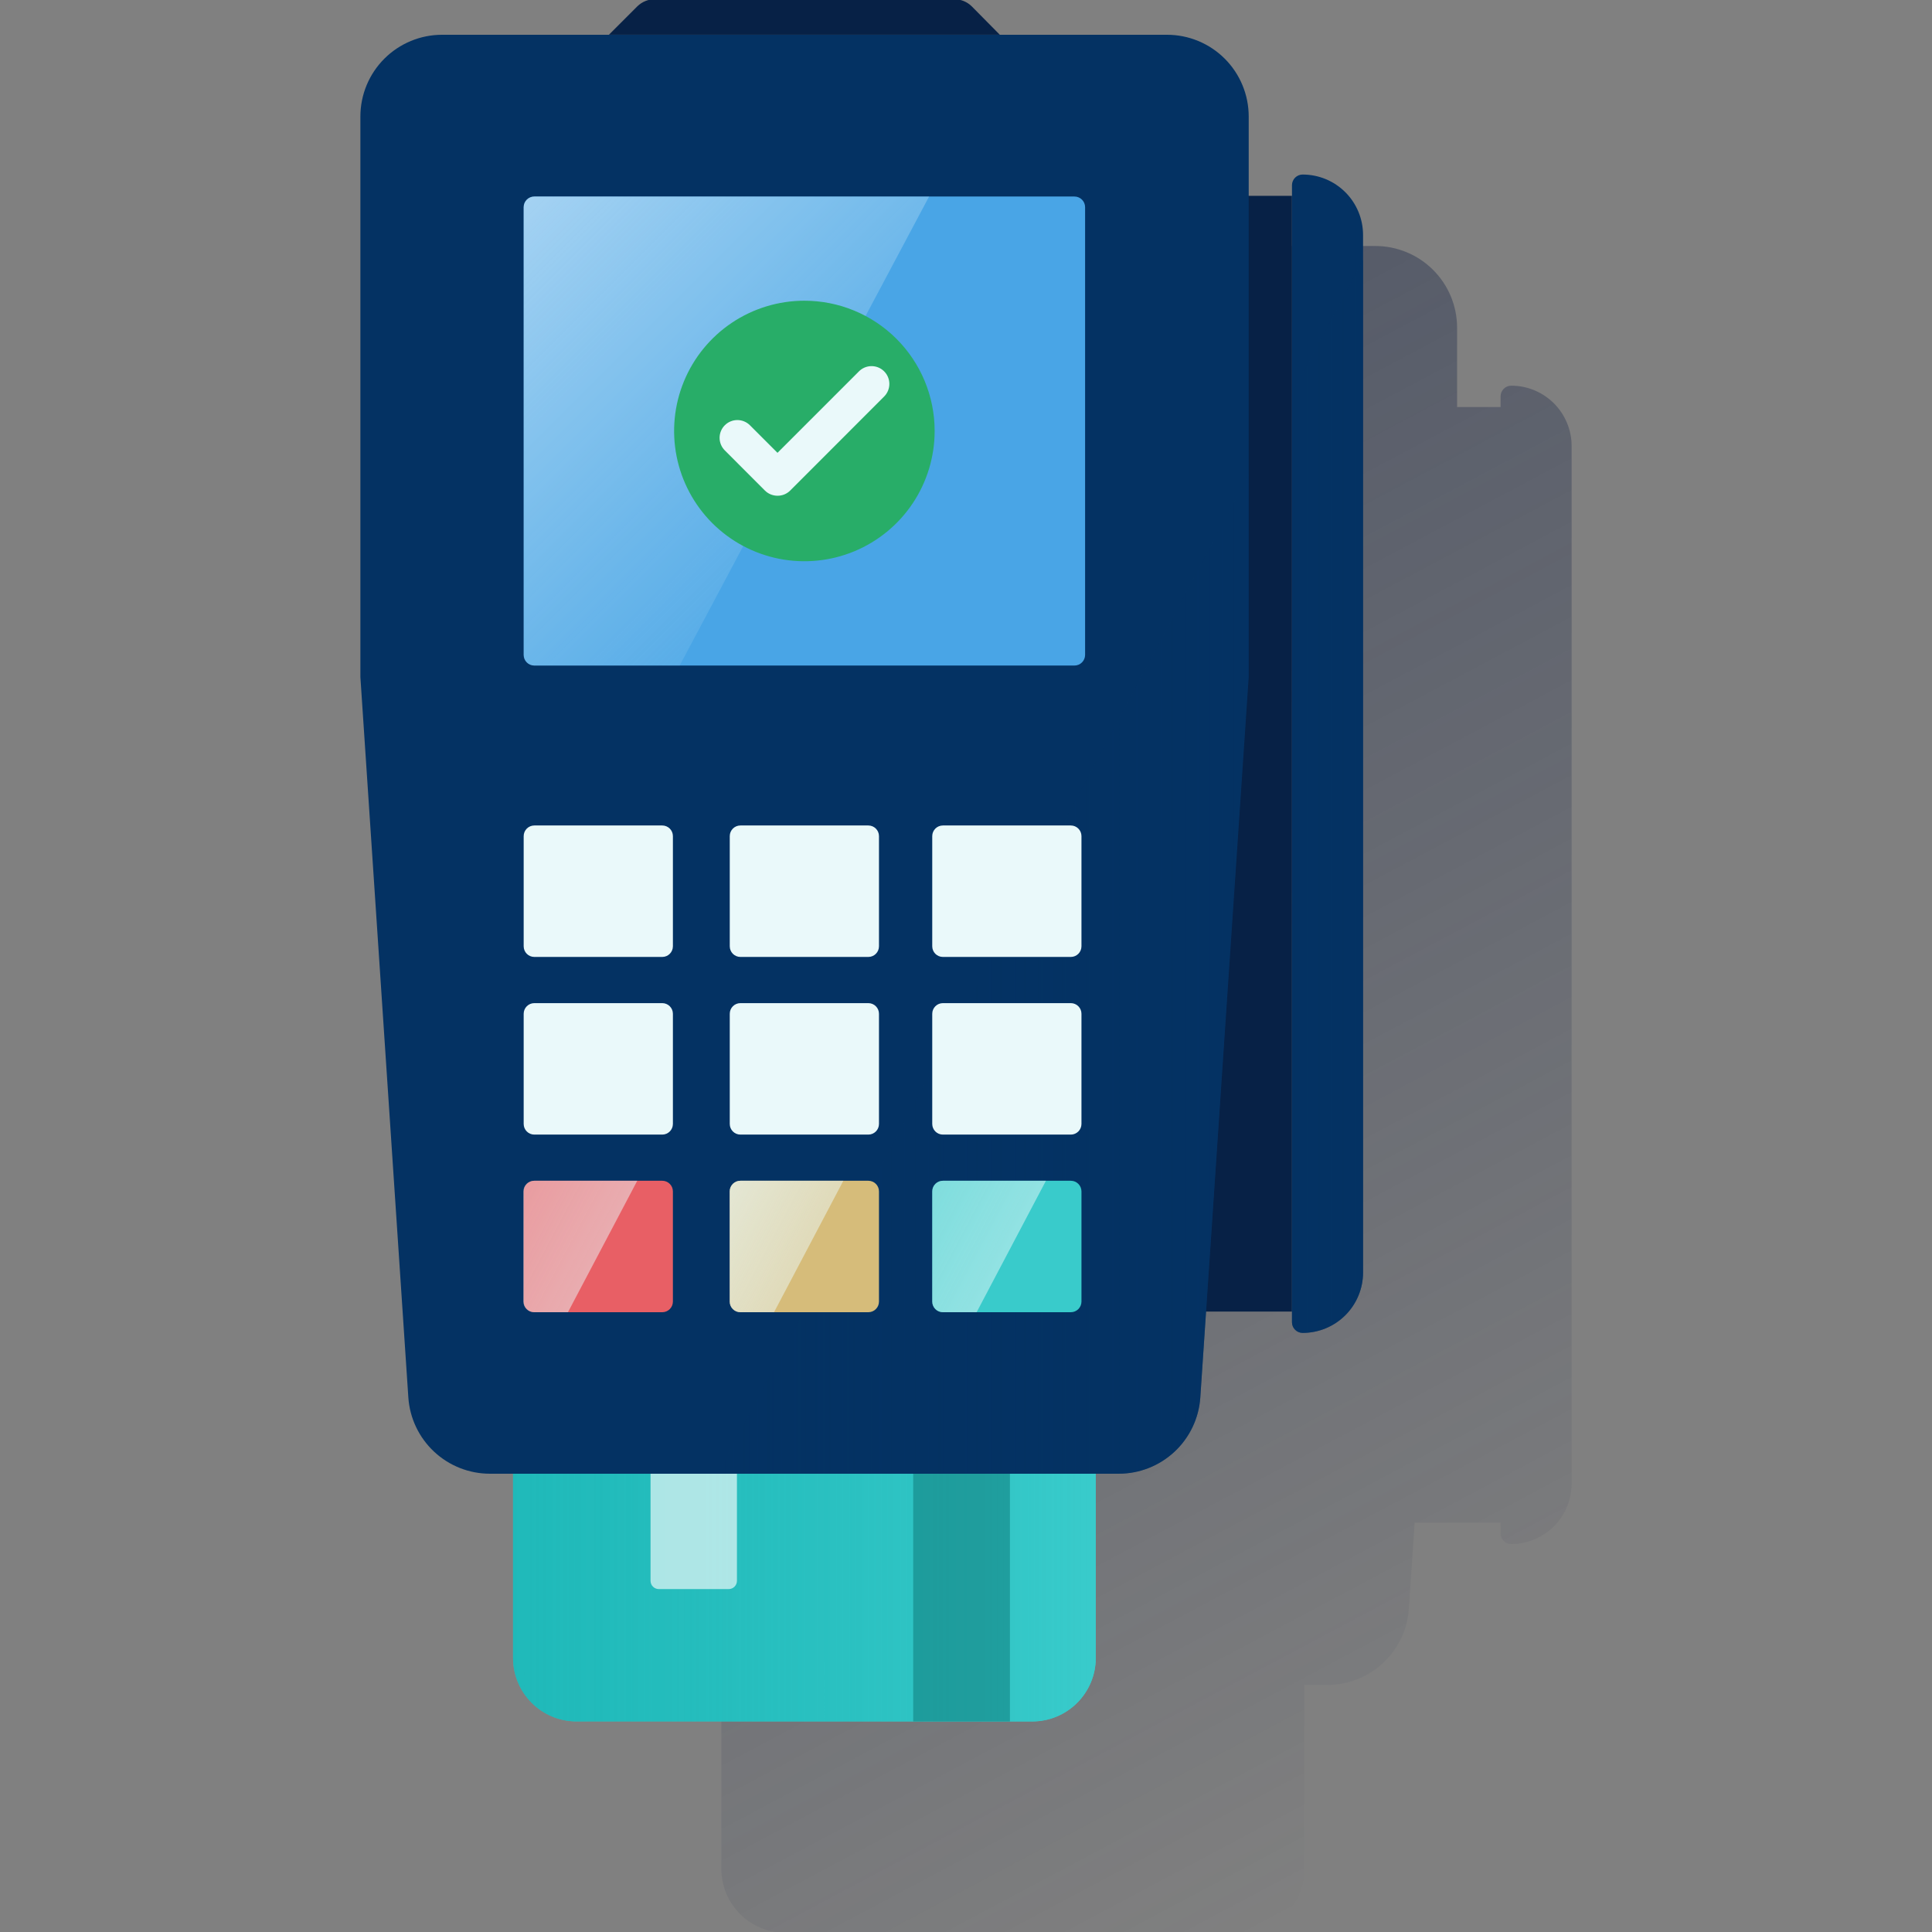 <svg width="600" height="600" viewBox="0 0 600 600" fill="none" xmlns="http://www.w3.org/2000/svg"><rect x="0" y="0" width="600" height="600" fill="#808080" stroke="none"/><g clip-path="url(#clip0_1590_568)"><path d="M488.082 146.24V138.544C488.083 136.081 487.6 133.641 486.658 131.364C485.716 129.087 484.335 127.019 482.594 125.276C480.852 123.533 478.784 122.151 476.508 121.208C474.232 120.264 471.793 119.779 469.329 119.779C468.893 119.779 468.462 119.865 468.06 120.032C467.657 120.199 467.292 120.444 466.985 120.753C466.677 121.061 466.434 121.428 466.268 121.831C466.102 122.234 466.018 122.665 466.02 123.101V126.41H452.513V101.783C452.513 95.051 449.839 88.594 445.079 83.834C440.318 79.073 433.862 76.399 427.129 76.399H375.271L366.498 67.574C365.037 66.149 363.074 65.356 361.033 65.368H268.117C267.097 65.352 266.085 65.539 265.138 65.918C264.191 66.296 263.329 66.859 262.602 67.574L253.828 76.399H201.97C195.238 76.399 188.781 79.073 184.021 83.834C179.26 88.594 176.586 95.051 176.586 101.783V274.174C176.586 274.738 176.586 275.277 176.586 275.867L191.503 499.628C191.949 506.052 194.818 512.068 199.531 516.456C204.244 520.845 210.448 523.28 216.887 523.268H224.032V580.449C224.042 585.685 226.124 590.704 229.822 594.41C233.521 598.116 238.536 600.207 243.772 600.228H385.327C388.876 600.239 392.362 599.291 395.416 597.485C398.471 595.679 400.981 593.081 402.682 589.966L402.746 589.838C403.092 589.158 403.413 588.466 403.695 587.76C404.593 585.467 405.054 583.027 405.055 580.564V523.268H412.212C418.651 523.269 424.849 520.822 429.551 516.423C434.252 512.023 437.105 506.001 437.532 499.577L439.328 472.884H466.02V476.194C466.018 476.629 466.102 477.061 466.268 477.464C466.434 477.867 466.677 478.233 466.985 478.542C467.292 478.851 467.657 479.096 468.06 479.263C468.462 479.43 468.893 479.516 469.329 479.516C470.601 479.512 471.868 479.379 473.113 479.118C474.023 478.936 474.916 478.674 475.781 478.336C479.386 477.019 482.5 474.625 484.7 471.48C486.9 468.334 488.081 464.589 488.082 460.75V146.24Z" fill="url(#paint0_linear_1590_568)"/><path d="M401.23 60.82H357.094V407.32H401.23V60.82Z" fill="#072146"/><path d="M320.58 245.484H179.063C168.168 245.484 159.336 254.317 159.336 265.212V514.87C159.336 525.765 168.168 534.598 179.063 534.598H320.58C331.475 534.598 340.307 525.765 340.307 514.87V265.212C340.307 254.317 331.475 245.484 320.58 245.484Z" fill="#39CBCB"/><path d="M320.552 245.484H258.432L159.32 431.817V514.87C159.315 517.467 159.823 520.039 160.815 522.438C161.807 524.838 163.262 527.018 165.099 528.854C166.936 530.689 169.117 532.144 171.517 533.134C173.917 534.124 176.49 534.63 179.086 534.623H320.552C323.143 534.625 325.71 534.116 328.105 533.125C330.5 532.135 332.676 530.682 334.509 528.85C336.343 527.018 337.797 524.842 338.789 522.448C339.781 520.054 340.292 517.488 340.292 514.896V265.263C340.295 262.668 339.787 260.098 338.797 257.699C337.806 255.3 336.353 253.12 334.52 251.284C332.687 249.447 330.51 247.989 328.113 246.994C325.716 245.999 323.147 245.486 320.552 245.484Z" fill="url(#paint1_linear_1590_568)"/><path opacity="0.6" d="M313.634 245.5H283.594V534.613H313.634V245.5Z" fill="#138382"/><path opacity="0.7" d="M226.299 285.867H204.597C203.18 285.867 202.031 287.016 202.031 288.433V490.94C202.031 492.357 203.18 493.505 204.597 493.505H226.299C227.716 493.505 228.865 492.357 228.865 490.94V288.433C228.865 287.016 227.716 285.867 226.299 285.867Z" fill="#E9F8F9"/><path d="M404.544 54.203C409.518 54.203 414.289 56.178 417.808 59.695C421.327 63.211 423.306 67.981 423.309 72.956V395.175C423.309 400.152 421.332 404.925 417.813 408.444C414.294 411.963 409.521 413.94 404.544 413.94C403.667 413.937 402.827 413.587 402.207 412.967C401.587 412.347 401.238 411.507 401.234 410.631V57.474C401.245 56.603 401.598 55.771 402.217 55.159C402.837 54.546 403.673 54.203 404.544 54.203Z" fill="#043263"/><path d="M347.432 457.678H152.146C145.707 457.676 139.509 455.229 134.806 450.831C130.103 446.432 127.246 440.412 126.814 433.987L111.922 210.264C111.922 209.7 111.922 209.161 111.922 208.571V36.168C111.925 29.438 114.601 22.985 119.361 18.227C124.121 13.47 130.576 10.797 137.306 10.797H362.414C369.144 10.797 375.599 13.47 380.359 18.227C385.119 22.985 387.795 29.438 387.798 36.168V208.571C387.798 209.136 387.798 209.674 387.798 210.264L372.765 434.013C372.326 440.433 369.467 446.447 364.764 450.84C360.062 455.233 353.867 457.677 347.432 457.678Z" fill="#043263"/><path d="M401.234 122.135V410.645C401.238 411.522 401.587 412.362 402.207 412.982C402.827 413.601 403.667 413.951 404.544 413.955C409.521 413.955 414.294 411.978 417.813 408.458C421.332 404.939 423.309 400.166 423.309 395.189V80.641L401.234 122.135Z" fill="url(#paint2_linear_1590_568)"/><path d="M347.431 457.665C353.866 457.663 360.061 455.219 364.764 450.826C369.466 446.434 372.325 440.419 372.764 433.999L387.682 210.251C387.682 209.687 387.682 209.148 387.682 208.558V147.516L222.82 457.665H347.431Z" fill="url(#paint3_linear_1590_568)"/><path d="M333.676 61.031H165.942C164.114 61.031 162.633 62.513 162.633 64.341V203.382C162.633 205.209 164.114 206.691 165.942 206.691H333.676C335.504 206.691 336.986 205.209 336.986 203.382V64.341C336.986 62.513 335.504 61.031 333.676 61.031Z" fill="#49A5E6"/><path d="M205.666 256.359H165.942C164.114 256.359 162.633 257.841 162.633 259.669V293.877C162.633 295.705 164.114 297.187 165.942 297.187H205.666C207.494 297.187 208.976 295.705 208.976 293.877V259.669C208.976 257.841 207.494 256.359 205.666 256.359Z" fill="#EAF9FA"/><path d="M269.666 256.359H229.942C228.114 256.359 226.633 257.841 226.633 259.669V293.877C226.633 295.705 228.114 297.187 229.942 297.187H269.666C271.494 297.187 272.976 295.705 272.976 293.877V259.669C272.976 257.841 271.494 256.359 269.666 256.359Z" fill="#EAF9FA"/><path d="M332.549 256.359H292.825C290.997 256.359 289.516 257.841 289.516 259.669V293.877C289.516 295.705 290.997 297.187 292.825 297.187H332.549C334.377 297.187 335.858 295.705 335.858 293.877V259.669C335.858 257.841 334.377 256.359 332.549 256.359Z" fill="#EAF9FA"/><path d="M205.666 311.531H165.942C164.114 311.531 162.633 313.013 162.633 314.841V349.049C162.633 350.877 164.114 352.359 165.942 352.359H205.666C207.494 352.359 208.976 350.877 208.976 349.049V314.841C208.976 313.013 207.494 311.531 205.666 311.531Z" fill="#EAF9FA"/><path d="M269.666 311.531H229.942C228.114 311.531 226.633 313.013 226.633 314.841V349.049C226.633 350.877 228.114 352.359 229.942 352.359H269.666C271.494 352.359 272.976 350.877 272.976 349.049V314.841C272.976 313.013 271.494 311.531 269.666 311.531Z" fill="#EAF9FA"/><path d="M332.549 311.531H292.825C290.997 311.531 289.516 313.013 289.516 314.841V349.049C289.516 350.877 290.997 352.359 292.825 352.359H332.549C334.377 352.359 335.858 350.877 335.858 349.049V314.841C335.858 313.013 334.377 311.531 332.549 311.531Z" fill="#EAF9FA"/><path d="M332.549 366.695H292.825C290.997 366.695 289.516 368.177 289.516 370.005V404.213C289.516 406.041 290.997 407.523 292.825 407.523H332.549C334.377 407.523 335.858 406.041 335.858 404.213V370.005C335.858 368.177 334.377 366.695 332.549 366.695Z" fill="#39CBCB"/><path d="M205.666 366.695H165.942C164.114 366.695 162.633 368.177 162.633 370.005V404.213C162.633 406.041 164.114 407.523 165.942 407.523H205.666C207.494 407.523 208.976 406.041 208.976 404.213V370.005C208.976 368.177 207.494 366.695 205.666 366.695Z" fill="#E85F65"/><path d="M269.666 366.695H229.942C228.114 366.695 226.633 368.177 226.633 370.005V404.213C226.633 406.041 228.114 407.523 229.942 407.523H269.666C271.494 407.523 272.976 406.041 272.976 404.213V370.005C272.976 368.177 271.494 366.695 269.666 366.695Z" fill="#D6BC7A"/><path d="M165.93 407.523H176.384L197.907 366.695H165.841C164.964 366.699 164.124 367.048 163.504 367.668C162.884 368.288 162.535 369.128 162.531 370.005V404.213C162.531 405.091 162.88 405.933 163.501 406.553C164.121 407.174 164.963 407.523 165.841 407.523H165.93Z" fill="url(#paint4_linear_1590_568)"/><path d="M229.937 407.523H240.39L261.913 366.695H229.911C229.033 366.695 228.191 367.044 227.571 367.665C226.95 368.285 226.602 369.127 226.602 370.005V404.213C226.6 404.648 226.684 405.079 226.85 405.482C227.016 405.884 227.259 406.25 227.567 406.557C227.875 406.865 228.24 407.108 228.642 407.274C229.045 407.44 229.476 407.524 229.911 407.523H229.937Z" fill="url(#paint5_linear_1590_568)"/><path d="M292.838 407.523H303.304L324.827 366.695H292.825C291.947 366.695 291.106 367.044 290.485 367.665C289.864 368.285 289.516 369.127 289.516 370.005V404.213C289.514 404.648 289.598 405.079 289.764 405.482C289.93 405.884 290.174 406.25 290.481 406.557C290.789 406.865 291.154 407.108 291.557 407.274C291.959 407.44 292.39 407.524 292.825 407.523H292.838Z" fill="url(#paint6_linear_1590_568)"/><path d="M165.942 61.031C165.506 61.031 165.075 61.117 164.673 61.284C164.27 61.452 163.905 61.696 163.598 62.005C163.29 62.314 163.047 62.68 162.881 63.083C162.715 63.486 162.631 63.918 162.633 64.353V203.382C162.631 203.817 162.715 204.249 162.881 204.652C163.047 205.055 163.29 205.421 163.598 205.73C163.905 206.039 164.27 206.284 164.673 206.451C165.075 206.618 165.506 206.704 165.942 206.704H211.079L288.539 61.031H165.942Z" fill="url(#paint7_linear_1590_568)"/><path d="M290.262 133.846C290.262 141.846 287.89 149.667 283.446 156.319C279.002 162.971 272.685 168.157 265.294 171.219C257.904 174.282 249.771 175.085 241.924 173.526C234.077 171.967 226.869 168.116 221.21 162.461C215.551 156.806 211.696 149.6 210.132 141.754C208.568 133.908 209.366 125.775 212.424 118.382C215.482 110.989 220.663 104.669 227.312 100.221C233.962 95.773 241.781 93.396 249.781 93.391C255.094 93.386 260.356 94.427 265.267 96.457C270.177 98.486 274.639 101.463 278.399 105.218C282.158 108.972 285.141 113.431 287.176 118.339C289.212 123.246 290.261 128.507 290.262 133.82" fill="#28AD68"/><path d="M241.457 153.954C240.73 153.954 240.011 153.812 239.34 153.535C238.669 153.258 238.058 152.851 237.545 152.338L225.09 139.87C224.056 138.834 223.475 137.43 223.477 135.966C223.478 134.502 224.06 133.099 225.096 132.065C226.132 131.031 227.536 130.45 229 130.452C230.464 130.453 231.867 131.036 232.901 132.071L241.457 140.627L266.7 115.384C267.72 114.331 269.117 113.727 270.583 113.704C272.049 113.681 273.465 114.241 274.517 115.262C275.57 116.283 276.175 117.68 276.197 119.146C276.22 120.612 275.66 122.027 274.639 123.08L274.498 123.221L245.356 152.389C244.841 152.893 244.231 153.291 243.562 153.56C242.893 153.829 242.178 153.962 241.457 153.954Z" fill="#EAF9FA"/><path d="M310.501 10.79H189.109L197.947 1.952C198.675 1.24 199.538 0.679 200.485 0.303C201.432 -0.074 202.444 -0.259 203.462 -0.241H296.366C297.381 -0.244 298.386 -0.045 299.324 0.342C300.261 0.73 301.113 1.299 301.83 2.016L310.501 10.79Z" fill="#072146"/></g><defs><linearGradient id="paint0_linear_1590_568" x1="203.291" y1="72.32" x2="463.326" y2="561.376" gradientUnits="userSpaceOnUse"><stop stop-color="#192647" stop-opacity="0.5" offset="0"/><stop offset="1" stop-color="#192647" stop-opacity="0"/></linearGradient><linearGradient id="paint1_linear_1590_568" x1="340.292" y1="390.041" x2="87.299" y2="390.041" gradientUnits="userSpaceOnUse"><stop stop-color="#39CBCB" offset="0"/><stop offset="1" stop-color="#02A5A5" stop-opacity="0.5"/></linearGradient><linearGradient id="paint2_linear_1590_568" x1="432.236" y1="247.298" x2="206.641" y2="247.298" gradientUnits="userSpaceOnUse"><stop stop-color="#043263" stop-opacity="0.6" offset="0"/><stop offset="1" stop-color="#043263" stop-opacity="0"/></linearGradient><linearGradient id="paint3_linear_1590_568" x1="432.241" y1="302.603" x2="206.646" y2="302.603" gradientUnits="userSpaceOnUse"><stop stop-color="#043263" stop-opacity="0.6" offset="0"/><stop offset="1" stop-color="#043263" stop-opacity="0"/></linearGradient><linearGradient id="paint4_linear_1590_568" x1="159.325" y1="375.328" x2="185.978" y2="389.488" gradientUnits="userSpaceOnUse"><stop stop-color="#EAF9FA" stop-opacity="0.4" offset="0"/><stop offset="1" stop-color="#EAF9FA" stop-opacity="0.5"/></linearGradient><linearGradient id="paint5_linear_1590_568" x1="223.331" y1="375.328" x2="249.985" y2="389.488" gradientUnits="userSpaceOnUse"><stop stop-color="#EAF9FA" stop-opacity="0.7" offset="0"/><stop offset="1" stop-color="#EAF9FA" stop-opacity="0.5"/></linearGradient><linearGradient id="paint6_linear_1590_568" x1="286.245" y1="375.328" x2="312.886" y2="389.488" gradientUnits="userSpaceOnUse"><stop stop-color="#EAF9FA" stop-opacity="0.4" offset="0"/><stop offset="1" stop-color="#EAF9FA" stop-opacity="0.5"/></linearGradient><linearGradient id="paint7_linear_1590_568" x1="159.144" y1="66.457" x2="255.229" y2="162.542" gradientUnits="userSpaceOnUse"><stop stop-color="white" stop-opacity="0.5" offset="0"/><stop offset="1" stop-color="#E9F8F9" stop-opacity="0.1"/></linearGradient><clipPath id="clip0_1590_568"><rect width="600" height="600" fill="white"/></clipPath></defs></svg>